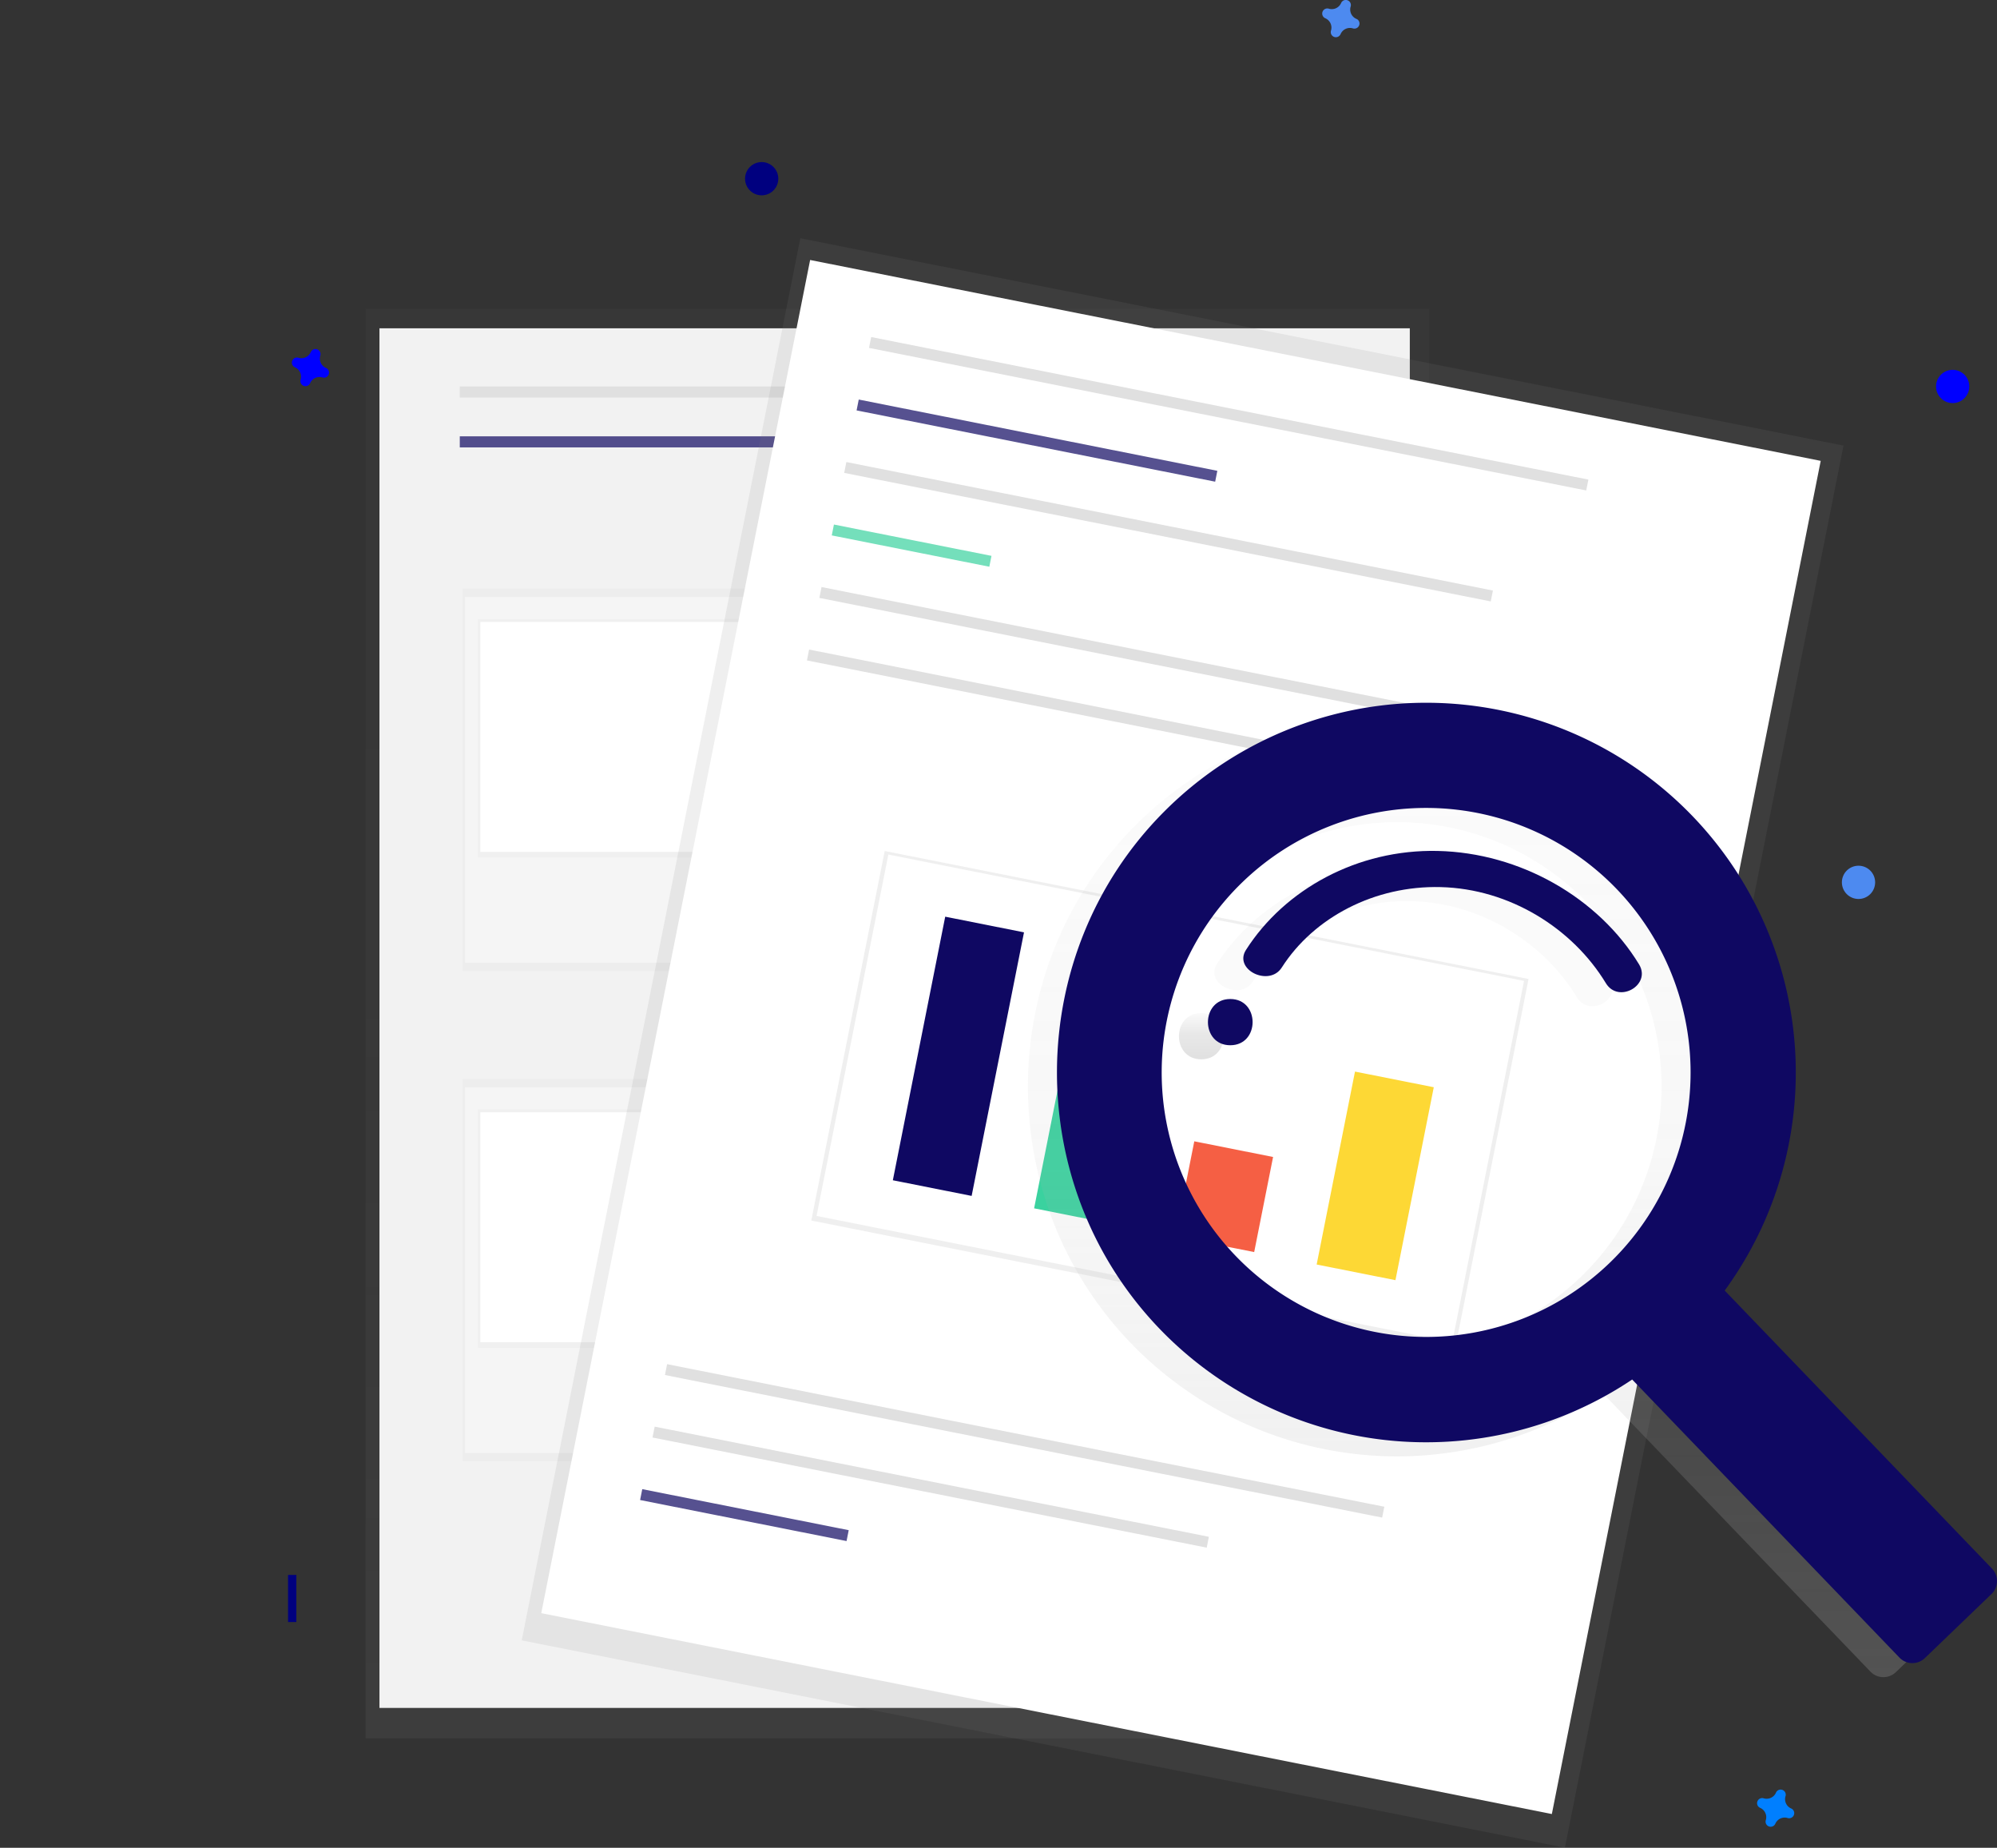 <svg width="842" height="778.92" xmlns="http://www.w3.org/2000/svg" xmlns:xlink="http://www.w3.org/1999/xlink">
 <rect width="100%" height="100%" fill="#333333" stroke="none"/>
 <defs>
  <clipPath id="42e7b1d1-2be2-47b0-aacb-a853df270819">
   <rect fill="#fff" height="96.93" width="143.79" y="322.72" x="381.54" id="cf34cfb5-9399-4bae-9cea-d47bbef6cb3a"/>
  </clipPath>
  <clipPath id="f66b8fac-771d-49bf-85c7-4ce29a79f723">
   <rect fill="#fff" height="96.93" width="143.79" y="529.42" x="381.54" id="7439734d-5f7c-428f-88ce-e68b86a45c07"/>
  </clipPath>
  <linearGradient y2="0" x2="0.5" y1="1" x1="0.5" id="a91ba363-77be-43f7-9cf6-91c4a3880d9c">
   <stop stop-opacity="0.25" stop-color="gray" offset="0"/>
   <stop stop-opacity="0.12" stop-color="gray" offset="0.54"/>
   <stop stop-opacity="0.1" stop-color="gray" offset="1"/>
  </linearGradient>
  <linearGradient xlink:href="#a91ba363-77be-43f7-9cf6-91c4a3880d9c" y2="248.16" x2="274.44" y1="409.32" x1="274.44" id="d1e6aa0e-d79d-4f6f-afbb-c37e9ed80ff9"/>
  <linearGradient xlink:href="#a91ba363-77be-43f7-9cf6-91c4a3880d9c" y2="261.01" x2="274.44" y1="361.44" x1="274.44" id="a279b039-1afd-4281-8292-ccd5c8c9b734"/>
  <linearGradient xlink:href="#a91ba363-77be-43f7-9cf6-91c4a3880d9c" y2="454.87" x2="274.44" y1="616.03" x1="274.44" id="972637f2-71db-4198-9c75-a0854a7fe249"/>
  <linearGradient xlink:href="#a91ba363-77be-43f7-9cf6-91c4a3880d9c" y2="467.72" x2="274.44" y1="568.15" x1="274.44" id="6c85befd-f960-412c-83e0-663d4b13bf85"/>
  <linearGradient xlink:href="#a91ba363-77be-43f7-9cf6-91c4a3880d9c" gradientTransform="translate(1142.22 -188.53) rotate(90)" y2="163.26" x2="688.76" y1="765.86" x1="688.76" id="598f8edf-c762-4b18-b52d-250fc678075a"/>
  <linearGradient xlink:href="#a91ba363-77be-43f7-9cf6-91c4a3880d9c" gradientTransform="translate(1161.39 -164.01) rotate(90)" y2="409.67" x2="688.18" y1="568.49" x1="688.18" id="013b841e-9a42-49b8-8a36-6db9ed002b72"/>
  <linearGradient y2="0" x2="0.5" y1="1" x1="0.5" id="f8cab3c1-d868-48bc-b87d-cd2075ddc26a">
   <stop stop-opacity="0.25" stop-color="#b3b3b3" offset="0"/>
   <stop stop-opacity="0.1" stop-color="#b3b3b3" offset="0.54"/>
   <stop stop-opacity="0.05" stop-color="#b3b3b3" offset="1"/>
  </linearGradient>
  <linearGradient y2="0" x2="0.5" y1="0.999" x1="0.5" id="043d467e-585e-47c7-bb2c-06dd6f5be04b">
   <stop stop-opacity="0.12" offset="0"/>
   <stop stop-opacity="0.09" offset="0.55"/>
   <stop stop-opacity="0.02" offset="1"/>
  </linearGradient>
  <linearGradient xlink:href="#043d467e-585e-47c7-bb2c-06dd6f5be04b" y2="425.15" x2="774.99" y1="484.73" x1="774.99" id="be08032f-102d-431e-9b5f-1e4ebfc8159b"/>
 </defs>
 <title>file searching</title>
 <g>
  <title>background</title>
  <rect fill="none" id="canvas_background" height="402" width="582" y="-1" x="-1"/>
 </g>
 <g>
  <title>Layer 1</title>
  <g id="svg_1" opacity="0.5">
   <rect id="svg_2" fill="url(#a91ba363-77be-43f7-9cf6-91c4a3880d9c)" height="602.6" width="448.44" y="130.21" x="154.15"/>
  </g>
  <rect id="svg_3" fill="#f2f2f2" height="581.58" width="434.43" y="138.39" x="159.99"/>
  <rect id="svg_4" fill="#e0e0e0" height="4.67" width="149.48" y="162.91" x="193.86"/>
  <rect id="svg_5" opacity="0.7" fill="#0f0862" height="4.67" width="149.48" y="183.93" x="193.86"/>
  <rect id="svg_6" fill="#e0e0e0" height="4.67" width="149.48" y="162.91" x="365.53"/>
  <rect id="svg_7" fill="#e0e0e0" height="4.67" width="149.48" y="296.05" x="388.88"/>
  <rect id="svg_8" fill="#e0e0e0" height="4.67" width="149.48" y="308.89" x="392.39"/>
  <rect id="svg_9" fill="#e0e0e0" height="4.67" width="149.48" y="321.74" x="399.4"/>
  <rect id="svg_10" fill="#e0e0e0" height="4.67" width="149.48" y="502.75" x="388.88"/>
  <rect id="svg_11" fill="#e0e0e0" height="4.67" width="149.48" y="515.6" x="392.39"/>
  <rect id="svg_12" fill="#e0e0e0" height="4.67" width="149.48" y="528.44" x="399.4"/>
  <g id="svg_13" opacity="0.5">
   <rect id="svg_14" fill="url(#d1e6aa0e-d79d-4f6f-afbb-c37e9ed80ff9)" height="161.16" width="158.82" y="248.16" x="195.03"/>
  </g>
  <rect id="svg_15" fill="#f5f5f5" height="154.15" width="156.32" y="251.67" x="196.03"/>
  <g id="svg_16" opacity="0.5">
   <rect id="svg_17" fill="url(#a279b039-1afd-4281-8292-ccd5c8c9b734)" height="100.43" width="145.8" y="261.01" x="201.54"/>
  </g>
  <rect fill="#fff" height="96.93" width="143.79" y="262.18" x="202.54" id="e1f34465-d008-41db-868b-e00503fb87b3"/>
  <g id="svg_18" clip-path="url(#42e7b1d1-2be2-47b0-aacb-a853df270819)">
   <polygon id="svg_19" opacity="0.4" fill="#0f0862" points="190.35 355.61 226.56 299.55 241.74 324.07 274.44 290.21 302.47 324.07 326.99 273.86 390.05 374.29 185.68 367.28 190.35 355.61"/>
   <circle id="svg_20" opacity="0.4" fill="#0f0862" r="10.51" cy="276.19" cx="218.38"/>
  </g>
  <g id="svg_21" opacity="0.5">
   <rect id="svg_22" fill="url(#972637f2-71db-4198-9c75-a0854a7fe249)" height="161.16" width="158.82" y="454.87" x="195.03"/>
  </g>
  <rect id="svg_23" fill="#f5f5f5" height="154.15" width="156.32" y="458.37" x="196.03"/>
  <g id="svg_24" opacity="0.5">
   <rect id="svg_25" fill="url(#6c85befd-f960-412c-83e0-663d4b13bf85)" height="100.43" width="145.8" y="467.72" x="201.54"/>
  </g>
  <rect fill="#fff" height="96.93" width="143.79" y="468.88" x="202.54" id="c95ac4f6-be4d-44a3-92c2-5c8066e2b531"/>
  <g id="svg_26" clip-path="url(#f66b8fac-771d-49bf-85c7-4ce29a79f723)">
   <polygon id="svg_27" opacity="0.4" fill="#bdbdbd" points="190.35 562.31 226.56 506.25 241.74 530.78 274.44 496.91 302.47 530.78 326.99 480.56 390.05 580.99 185.68 573.99 190.35 562.31"/>
   <circle id="svg_28" opacity="0.4" fill="#bdbdbd" r="10.51" cy="482.9" cx="218.38"/>
  </g>
  <g id="svg_29" opacity="0.5">
   <rect id="svg_30" fill="url(#598f8edf-c762-4b18-b52d-250fc678075a)" transform="rotate(-78.76 -124.09,1006.82) " height="448.44" width="602.6" y="1282.83" x="252.27"/>
  </g>
  <rect id="svg_31" fill="#fff" transform="rotate(-78.76 -122.17,1004.12) " height="434.43" width="581.58" y="1284.61" x="264.01"/>
  <rect id="svg_32" fill="#e0e0e0" transform="rotate(11.24 -119.81,-191.93) " height="4.67" width="308.31" y="40.72" x="423.08"/>
  <rect id="svg_33" fill="#e0e0e0" transform="rotate(11.24 -37.05,-166.84) " height="4.67" width="308.31" y="498.78" x="419.78"/>
  <rect id="svg_34" fill="#e0e0e0" transform="rotate(11.24 -34.01,-158.75) " height="4.67" width="238.24" y="526.38" x="418.25"/>
  <rect id="svg_35" opacity="0.7" fill="#0f0862" transform="rotate(11.24 -33.22,-143.21) " height="4.67" width="88.75" y="553.7" x="415.24"/>
  <rect id="svg_36" opacity="0.7" fill="#0f0862" transform="rotate(11.24 -119.16,-175.95) " height="4.67" width="154.15" y="68.02" x="419.97"/>
  <rect id="svg_37" fill="#e0e0e0" transform="rotate(11.24 -110.6,-186.03) " height="4.67" width="277.94" y="96.35" x="422.11"/>
  <rect id="svg_38" opacity="0.7" fill="#3ad29f" transform="rotate(11.24 -111.54,-164.8) " height="4.67" width="67.73" y="123.44" x="417.95"/>
  <rect id="svg_39" fill="#e0e0e0" transform="rotate(11.24 -99.67,-185.82) " height="4.67" width="308.31" y="152.21" x="422.28"/>
  <g id="svg_40" opacity="0.5">
   <rect id="svg_41" fill="url(#013b841e-9a42-49b8-8a36-6db9ed002b72)" transform="rotate(-78.76 -151.88,1020.84) " height="276.77" width="158.82" y="1406.62" x="441.01"/>
  </g>
  <rect id="svg_42" fill="#fff" transform="rotate(11.24 -64.02,-181.59) " height="155.32" width="273.27" y="264.35" x="471.76"/>
  <rect id="svg_43" fill="#e0e0e0" transform="rotate(11.24 -94.63,-184.29) " height="4.67" width="308.31" y="180.09" x="422.08"/>
  <rect id="svg_44" fill="#0f0862" transform="rotate(11.24 -69.19,-164.51) " height="113.28" width="33.87" y="284.69" x="496.95"/>
  <rect id="svg_45" fill="#3ad29f" transform="rotate(11.24 -62.24,-174.83) " height="75.91" width="33.87" y="323.22" x="559.82"/>
  <rect id="svg_46" fill="#f55f44" transform="rotate(11.24 -55.5,-185.22) " height="40.87" width="33.87" y="359.37" x="622.71"/>
  <rect id="svg_47" fill="#fdd835" transform="rotate(11.24 -55.99,-197.8) " height="82.92" width="33.87" y="316.99" x="685.88"/>
  <path id="svg_48" fill="url(#f8cab3c1-d868-48bc-b87d-cd2075ddc26a)" d="m701.45,350.01a155.89,155.89 0 0 0 -223.11,-1.68c-59,59.48 -60,156.33 -2.29,217.07a155.89,155.89 0 0 0 199.9,22.06l112.69,117.21a7.59,7.59 0 0 0 10.73,0.21l28.08,-27a7.59,7.59 0 0 0 0.21,-10.73l-112.66,-117.2a155.9,155.9 0 0 0 -13.55,-199.94zm-35.1,188.45a111.5,111.5 0 1 1 3.1,-157.66a111.5,111.5 0 0 1 -3.1,157.66z"/>
  <path id="svg_49" fill="url(#043d467e-585e-47c7-bb2c-06dd6f5be04b)" d="m506.49,427.06c-12.54,0 -12.56,19.49 0,19.49s12.56,-19.49 0,-19.49z"/>
  <path id="svg_50" fill="url(#be08032f-102d-431e-9b5f-1e4ebfc8159b)" d="m593.9,364.63c-33.75,-0.76 -64.46,16.17 -80.79,41.73c-5.33,8.34 9.8,15.71 15.1,7.41c13.52,-21.16 39.21,-34.6 67,-33.9c29.12,0.73 55.62,17.39 69.65,40.51c5.32,8.77 19.27,0.8 14,-7.92c-17.06,-28 -50.1,-47 -84.96,-47.83z"/>
  <path id="svg_51" fill="#0f0862" d="m713.68,344.09a155.89,155.89 0 0 0 -223.11,-1.68c-59,59.48 -60,156.33 -2.29,217.07a155.89,155.89 0 0 0 199.9,22.05l112.68,117.22a7.59,7.59 0 0 0 10.73,0.21l28.08,-27a7.59,7.59 0 0 0 0.21,-10.73l-112.69,-117.21a155.9,155.9 0 0 0 -13.51,-199.93zm-35.1,188.37a111.5,111.5 0 1 1 3.1,-157.66a111.5,111.5 0 0 1 -3.1,157.66z"/>
  <path id="svg_52" fill="#0f0862" d="m518.72,421.13c-12.54,0 -12.56,19.49 0,19.49s12.56,-19.49 0,-19.49z"/>
  <path id="svg_53" fill="#0f0862" d="m606.13,358.71c-33.75,-0.76 -64.46,16.17 -80.79,41.73c-5.33,8.34 9.8,15.71 15.1,7.41c13.52,-21.16 39.21,-34.6 67,-33.9c29.12,0.73 55.62,17.39 69.65,40.51c5.32,8.77 19.27,0.8 14,-7.92c-17.09,-28.08 -50.09,-47.08 -84.96,-47.83z"/>
  <rect id="svg_54" fill="#00007f" height="19.85" width="3.5" y="663.91" x="121.45"/>
  <rect id="svg_55" fill="#47e6b1" transform="rotate(90 1159.78,1106.005) " height="19.85" width="3.5" y="1096.08" x="1158.03"/>
  <path id="svg_56" fill="#4d8af0" d="m571.87,7.95a4.29,4.29 0 0 1 -2.39,-5.19a2.06,2.06 0 0 0 0.09,-0.48l0,0a2.15,2.15 0 0 0 -3.87,-1.43l0,0a2.06,2.06 0 0 0 -0.24,0.42a4.29,4.29 0 0 1 -5.19,2.39a2.06,2.06 0 0 0 -0.48,-0.09l0,0a2.15,2.15 0 0 0 -1.41,3.89l0,0a2.06,2.06 0 0 0 0.42,0.24a4.29,4.29 0 0 1 2.39,5.19a2.06,2.06 0 0 0 -0.09,0.48l0,0a2.15,2.15 0 0 0 3.9,1.41l0,0a2.06,2.06 0 0 0 0.24,-0.42a4.29,4.29 0 0 1 5.19,-2.39a2.06,2.06 0 0 0 0.48,0.09l0,0a2.15,2.15 0 0 0 1.43,-3.87l0,0a2.06,2.06 0 0 0 -0.47,-0.24z"/>
  <path id="svg_57" fill="#0000ff" d="m137.44,155.1a4.29,4.29 0 0 1 -2.39,-5.19a2.06,2.06 0 0 0 0.09,-0.48l0,0a2.15,2.15 0 0 0 -3.87,-1.43l0,0a2.06,2.06 0 0 0 -0.24,0.42a4.29,4.29 0 0 1 -5.19,2.39a2.06,2.06 0 0 0 -0.48,-0.09l0,0a2.15,2.15 0 0 0 -1.43,3.87l0,0a2.06,2.06 0 0 0 0.42,0.24a4.29,4.29 0 0 1 2.39,5.19a2.06,2.06 0 0 0 -0.09,0.48l0,0a2.15,2.15 0 0 0 3.87,1.43l0,0a2.06,2.06 0 0 0 0.24,-0.42a4.29,4.29 0 0 1 5.19,-2.39a2.06,2.06 0 0 0 0.48,0.09l0,0a2.15,2.15 0 0 0 1.43,-3.87l0,0a2.06,2.06 0 0 0 -0.42,-0.24z"/>
  <path id="svg_58" fill="#007fff" d="m755.22,762.36a4.29,4.29 0 0 1 -2.39,-5.19a2.06,2.06 0 0 0 0.09,-0.48l0,0a2.15,2.15 0 0 0 -3.87,-1.43l0,0a2.06,2.06 0 0 0 -0.24,0.42a4.29,4.29 0 0 1 -5.19,2.39a2.06,2.06 0 0 0 -0.48,-0.09l0,0a2.15,2.15 0 0 0 -1.43,3.87l0,0a2.06,2.06 0 0 0 0.42,0.24a4.29,4.29 0 0 1 2.39,5.19a2.06,2.06 0 0 0 -0.09,0.48l0,0a2.15,2.15 0 0 0 3.87,1.43l0,0a2.06,2.06 0 0 0 0.24,-0.42a4.29,4.29 0 0 1 5.19,-2.39a2.06,2.06 0 0 0 0.48,0.09l0,0a2.15,2.15 0 0 0 1.43,-3.87l0,0a2.06,2.06 0 0 0 -0.42,-0.24z"/>
  <circle id="svg_59" fill="#00007f" r="7.01" cy="75.33" cx="321.15"/>
  <circle id="svg_60" fill="#0000ff" r="7.01" cy="162.91" cx="823.31"/>
  <circle id="svg_61" fill="#4d8af0" r="7.01" cy="371.95" cx="783.61"/>
 </g>
</svg>